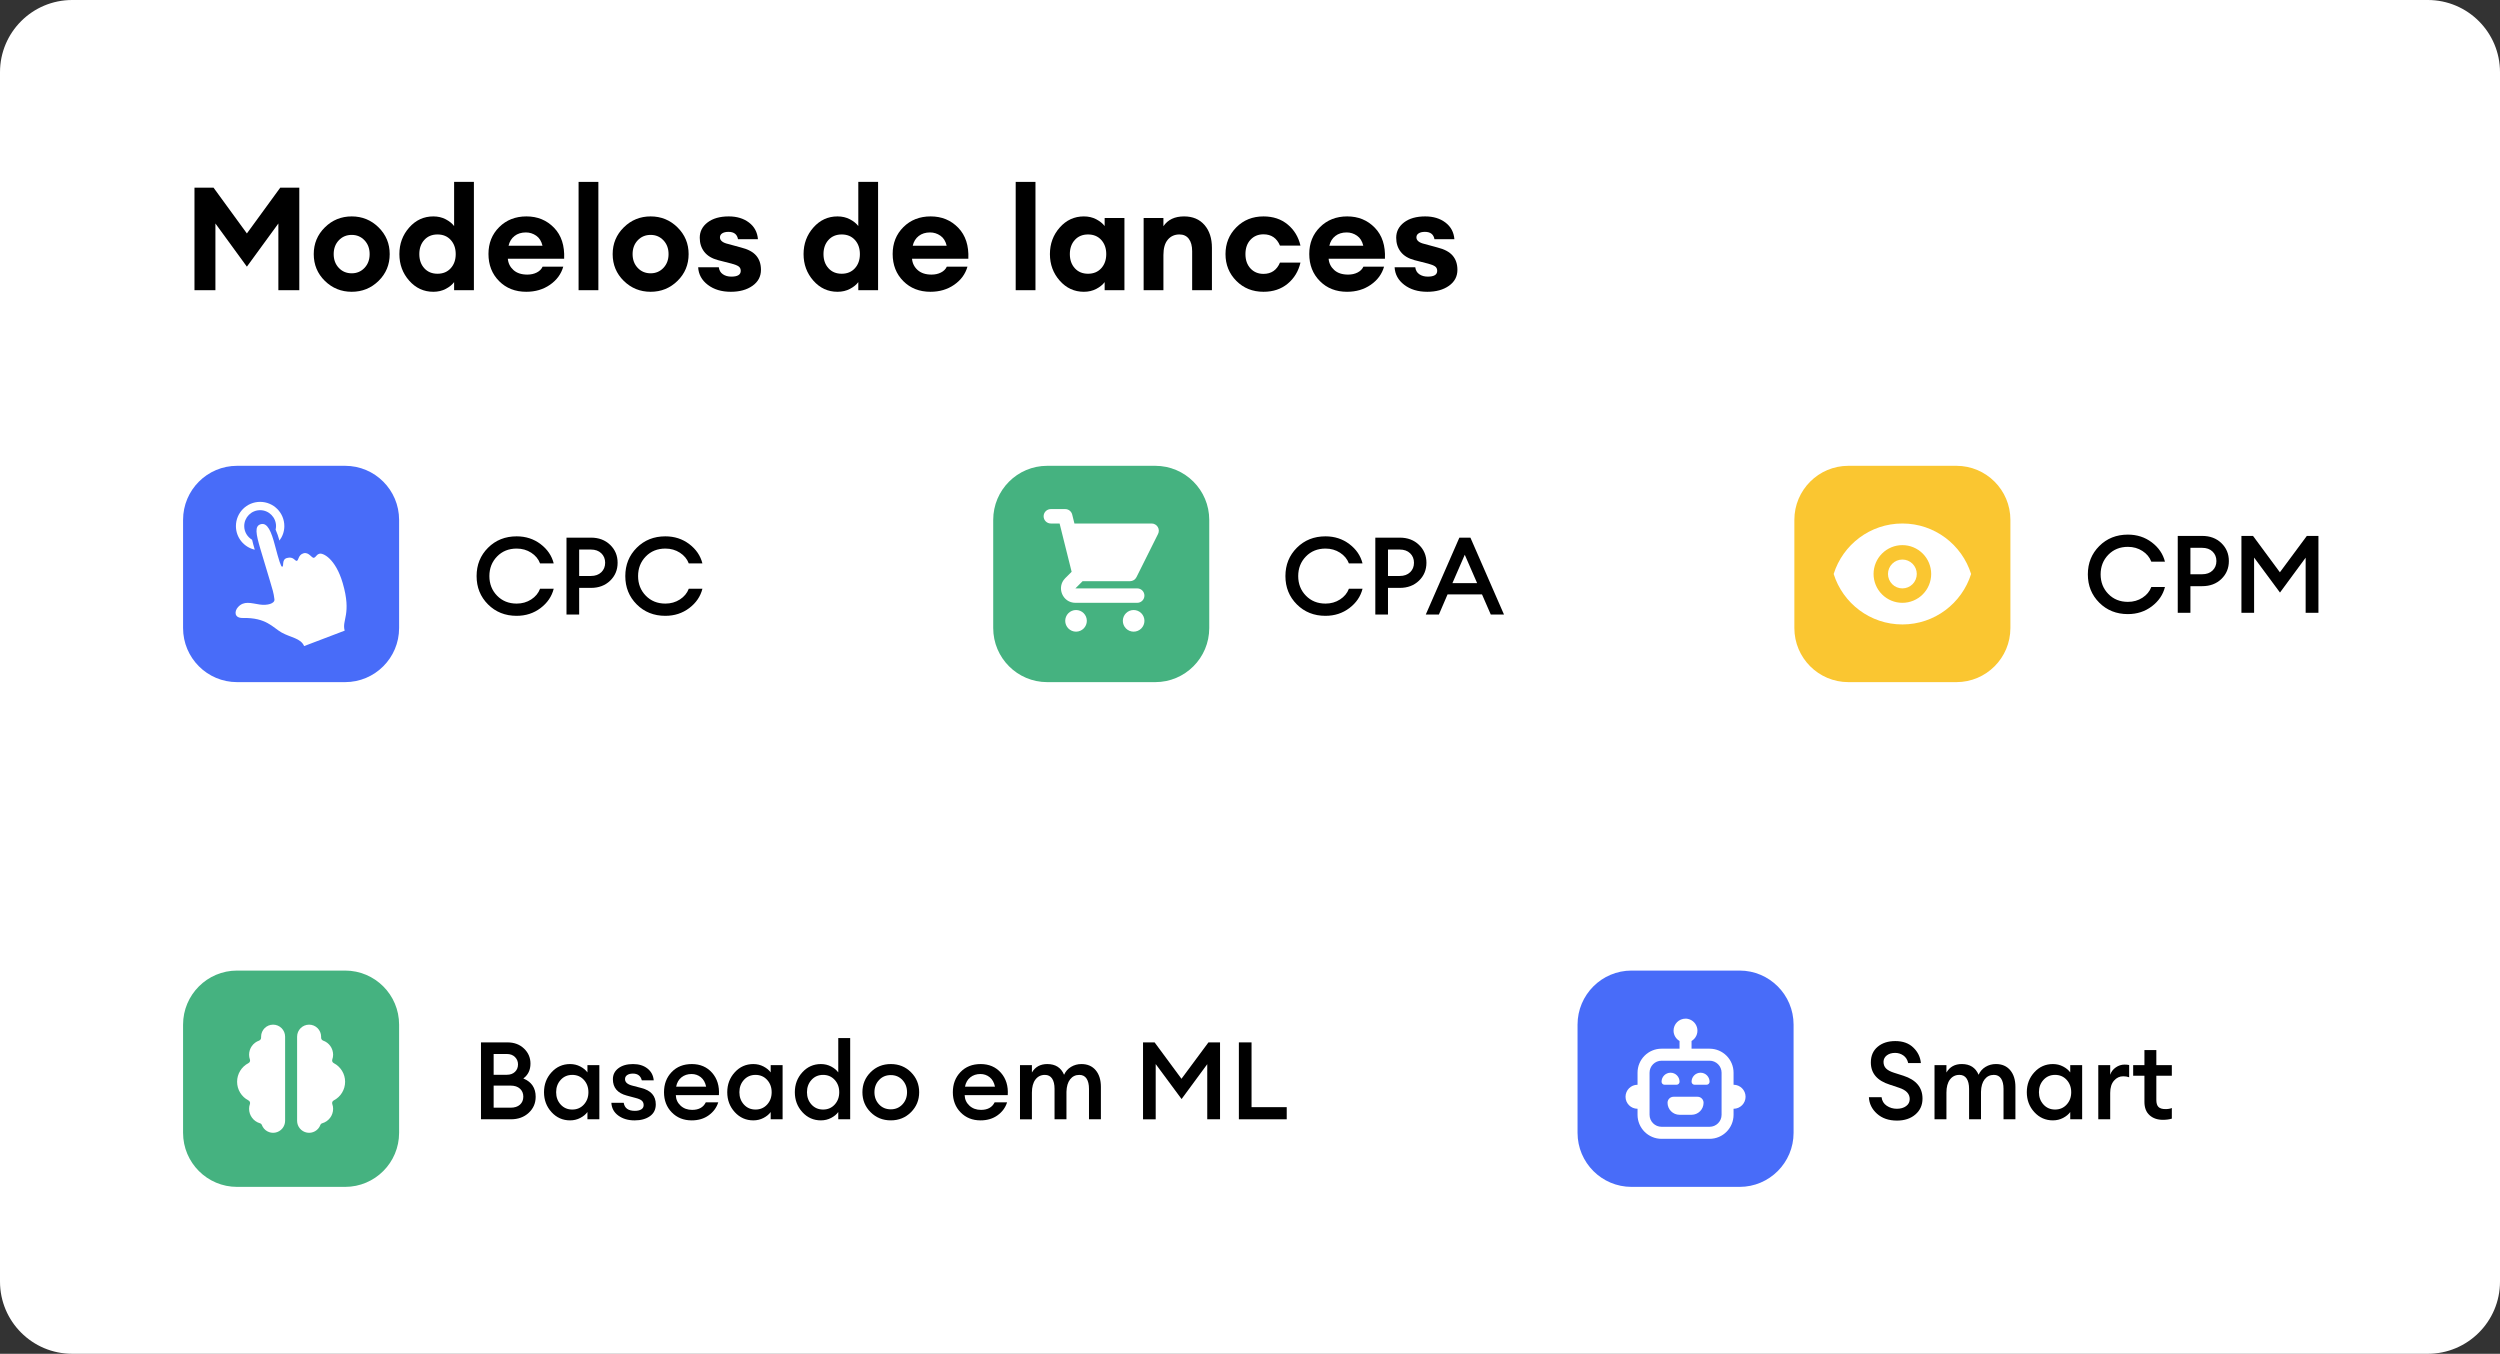 <?xml version="1.0" encoding="UTF-8"?>
<svg id="_Слой_2" data-name="Слой 2" xmlns="http://www.w3.org/2000/svg" version="1.1" viewBox="0 0 277 150">
  <rect x="0" y="0" width="277" height="150" fill="#333333" stroke="none"/>
  <path d="M269,150H8c-4.418,0-8-3.582-8-8V8C0,3.582,3.582,0,8,0h261c4.418,0,8,3.582,8,8v134c0,4.418-3.582,8-8,8Z" fill="#fff" stroke-width="0"/>
  <path d="M26.268,51.612h11.969c3.305,0,5.984,2.683,5.984,5.992v11.984c0,3.309-2.679,5.992-5.984,5.992h-11.969c-3.305,0-5.984-2.683-5.984-5.992v-11.984c0-3.309,2.679-5.992,5.984-5.992Z" fill="#486cf9" stroke-width="0"/>
  <path d="M28.227,60.906c-.109-.371-.215-.743-.294-1.099-.519-.308-.873-.868-.873-1.515,0-.973.79-1.764,1.762-1.764.971,0,1.762.791,1.762,1.764,0,.134-.018.263-.046.389.169.372.305.79.424,1.215.336-.448.542-1.0.542-1.604,0-1.484-1.2-2.685-2.682-2.685-1.482,0-2.682,1.201-2.682,2.685,0,1.278.892,2.342,2.086,2.614Z" fill="#fff" stroke-width="0"/>
  <path d="M26.374,67.264c.661-.715,1.403-.435,2.396-.284.853.131,1.693-.109,1.638-.57-.088-.746-.213-1.081-.496-2.047-.226-.769-.654-2.155-1.044-3.48-.522-1.773-.674-2.597.022-2.801.749-.219,1.179.847,1.568,2.326.443,1.682.677,2.425.807,2.386.23-.066-.085-.786.517-.964.753-.219.898.371,1.109.312.211-.064.139-.66.739-.836.603-.175.906.569,1.155.494.246-.072.241-.341.613-.447.373-.111,1.774.517,2.577,3.262,1.007,3.45-.127,4.093.216,5.26l-4.495,1.712c-.364-.877-1.491-.941-2.488-1.5-1.004-.566-1.687-1.669-4.304-1.615-.985.02-.938-.766-.531-1.206Z" fill="#fff" stroke-width="0"/>
  <path d="M116.032,51.612h11.969c3.305,0,5.984,2.683,5.984,5.992v11.984c0,3.309-2.679,5.992-5.984,5.992h-11.969c-3.305,0-5.984-2.683-5.984-5.992v-11.984c0-3.309,2.679-5.992,5.984-5.992Z" fill="#45b280" stroke-width="0"/>
  <path d="M116.431,56.406c-.211,0-.415.084-.565.234-.15.15-.233.354-.233.565,0,.212.084.414.233.564.15.151.353.235.565.235h.973l.243.976c.003.012.005.023.008.034l1.083,4.338-.712.713c-1.005,1.007-.293,2.727,1.128,2.727h6.851c.211,0,.415-.084.565-.235.15-.15.233-.353.233-.564,0-.212-.084-.415-.233-.565-.15-.15-.353-.234-.565-.234h-6.851l.798-.799h5.255c.149,0,.293-.042.42-.12.126-.078.227-.19.293-.323l2.394-4.794c.061-.122.09-.257.084-.392s-.047-.269-.119-.384c-.071-.116-.171-.211-.29-.278-.119-.066-.252-.101-.388-.101h-8.554l-.247-.994c-.043-.173-.143-.326-.283-.435-.14-.11-.313-.169-.491-.169h-1.596ZM126.804,68.789c0,.318-.126.622-.35.847-.224.225-.53.352-.847.352-.317,0-.621-.127-.846-.352-.224-.225-.351-.529-.351-.847,0-.318.127-.623.351-.848.224-.225.529-.351.846-.351.317,0,.622.126.847.351.224.225.35.53.35.848ZM119.224,69.988c.317,0,.622-.127.847-.352.224-.225.35-.529.35-.847,0-.318-.126-.623-.35-.848-.224-.225-.53-.351-.847-.351-.317,0-.621.126-.846.351-.224.225-.351.53-.351.848,0,.318.127.622.351.847.224.225.529.352.846.352h0Z" fill="#fff" stroke-width="0"/>
  <path d="M204.799,51.612h11.969c3.305,0,5.984,2.683,5.984,5.992v11.984c0,3.309-2.679,5.992-5.984,5.992h-11.969c-3.305,0-5.984-2.683-5.984-5.992v-11.984c0-3.309,2.679-5.992,5.984-5.992Z" fill="#fac631" stroke-width="0"/>
  <path d="M210.784,65.194c.423,0,.829-.169,1.128-.468s.468-.706.468-1.13-.169-.83-.468-1.13c-.299-.301-.705-.468-1.128-.468s-.829.168-1.128.468c-.299.3-.468.706-.468,1.13s.169.83.468,1.13.705.468,1.128.468Z" fill="#fff" stroke-width="0"/>
  <path d="M203.17,63.596c1.017-3.242,4.041-5.593,7.614-5.593s6.597,2.351,7.614,5.593c-1.017,3.242-4.041,5.593-7.614,5.593s-6.597-2.351-7.614-5.593ZM213.975,63.596c0,.848-.336,1.661-.935,2.26s-1.41.936-2.257.936-1.659-.337-2.257-.936-.935-1.412-.935-2.26.336-1.661.935-2.26,1.41-.936,2.257-.936,1.659.337,2.257.936.935,1.412.935,2.26h0Z" fill="#fff" fill-rule="evenodd" stroke-width="0"/>
  <path d="M26.268,107.539h11.969c3.305,0,5.984,2.683,5.984,5.992v11.984c0,3.309-2.679,5.992-5.984,5.992h-11.969c-3.305,0-5.984-2.683-5.984-5.992v-11.984c0-3.309,2.679-5.992,5.984-5.992Z" fill="#45b280" stroke-width="0"/>
  <path d="M30.496,125.494c.631-.115,1.091-.663,1.094-1.305v-9.326c0-.736-.596-1.332-1.33-1.332-.735,0-1.33.596-1.33,1.332-.004.029-.004.058,0,.087.01.151-.079.291-.22.347-.665.232-1.11.86-1.111,1.565 0.0.182.032.362.093.533.053.156-.018.328-.166.4-.771.399-1.255,1.195-1.255,2.065,0,.869.484,1.665,1.255,2.064.148.072.22.244.166.399-.062.172-.093.352-.093.533,0,.74.488,1.391,1.197,1.599.102.025.185.1.22.2.227.6.85.953,1.481.839ZM34.013,125.494c-.631-.115-1.091-.663-1.094-1.305v-9.326c0-.736.596-1.332,1.33-1.332s1.33.596,1.33,1.332c.004.029.004.058,0,.087-.01.151.079.291.22.347.665.232,1.11.86,1.111,1.565-0.0.182-.032.362-.093.533-.053.156.018.328.166.4.771.399,1.255,1.195,1.255,2.065,0,.869-.484,1.665-1.255,2.064-.148.072-.22.244-.166.399.062.172.093.352.093.533,0,.74-.488,1.391-1.197,1.599-.102.025-.185.1-.22.2-.227.6-.85.953-1.481.839Z" fill="#fff" fill-rule="evenodd" stroke-width="0"/>
  <g>
    <path d="M21.548,20.794h2.112l3.695,5.072,3.696-5.072h2.112v11.36h-2.32v-7.392l-3.488,4.784-3.487-4.784v7.392h-2.32v-11.36Z" fill="#000" stroke-width="0"/>
    <path d="M41.947,31.122c-.821.806-1.813,1.208-2.976,1.208-1.163,0-2.155-.402-2.977-1.208-.821-.805-1.231-1.794-1.231-2.968,0-1.163.41-2.149,1.231-2.96s1.813-1.216,2.977-1.216c1.162,0,2.154.405,2.976,1.216s1.232,1.797,1.232,2.96c0,1.173-.411,2.163-1.232,2.968ZM38.972,30.282c.565,0,1.037-.2,1.416-.6.378-.4.568-.909.568-1.528s-.19-1.128-.568-1.528c-.379-.4-.851-.6-1.416-.6-.576,0-1.054.2-1.432.6-.379.4-.568.909-.568,1.528s.189,1.128.568,1.528c.378.4.855.6,1.432.6Z" fill="#000" stroke-width="0"/>
    <path d="M48.012,32.33c-1.056,0-1.946-.41-2.672-1.232-.726-.821-1.088-1.802-1.088-2.944,0-1.141.362-2.123,1.088-2.944s1.616-1.232,2.672-1.232c.512,0,.971.106,1.376.32s.715.464.928.752v-4.896h2.192v12h-2.192v-.896c-.213.288-.522.539-.928.752s-.864.32-1.376.32ZM47.012,29.722c.368.406.856.608,1.464.608.608,0,1.096-.202,1.464-.608.368-.405.553-.928.553-1.568s-.185-1.163-.553-1.568-.855-.608-1.464-.608c-.607,0-1.096.203-1.464.608s-.552.928-.552,1.568.184,1.163.552,1.568Z" fill="#000" stroke-width="0"/>
    <path d="M58.315,32.33c-1.227,0-2.232-.394-3.016-1.184-.784-.79-1.177-1.792-1.177-3.008,0-1.194.397-2.187,1.192-2.976.794-.789,1.8-1.184,3.016-1.184,1.227,0,2.245.418,3.057,1.256.811.837,1.184,1.981,1.12,3.432h-6.24c.042.501.25.92.624,1.256.373.336.885.504,1.536.504.395,0,.743-.077,1.048-.232.304-.154.52-.371.647-.648h2.288c-.234.821-.726,1.491-1.472,2.008-.747.518-1.622.776-2.624.776ZM58.268,25.754c-.502,0-.92.131-1.256.392s-.558.621-.664,1.08h3.76c-.117-.501-.35-.872-.696-1.112-.347-.24-.728-.36-1.144-.36Z" fill="#000" stroke-width="0"/>
    <path d="M64.107,32.154v-12h2.192v12h-2.192Z" fill="#000" stroke-width="0"/>
    <path d="M75.067,31.122c-.821.806-1.813,1.208-2.976,1.208-1.163,0-2.155-.402-2.977-1.208-.821-.805-1.231-1.794-1.231-2.968,0-1.163.41-2.149,1.231-2.96s1.813-1.216,2.977-1.216c1.162,0,2.154.405,2.976,1.216s1.232,1.797,1.232,2.96c0,1.173-.411,2.163-1.232,2.968ZM72.092,30.282c.565,0,1.037-.2,1.416-.6.378-.4.568-.909.568-1.528s-.19-1.128-.568-1.528c-.379-.4-.851-.6-1.416-.6-.576,0-1.054.2-1.432.6-.379.4-.568.909-.568,1.528s.189,1.128.568,1.528c.378.4.855.6,1.432.6Z" fill="#000" stroke-width="0"/>
    <path d="M80.972,32.33c-1.024,0-1.872-.256-2.544-.768-.672-.512-1.03-1.163-1.072-1.952h2.288c.042.341.191.6.448.776.256.176.57.264.943.264.693,0,1.04-.213,1.04-.64,0-.213-.077-.376-.231-.488-.155-.112-.414-.216-.776-.312l-1.504-.384c-.683-.181-1.192-.488-1.528-.92s-.504-.952-.504-1.56c0-.693.291-1.261.872-1.704.581-.442,1.362-.664,2.344-.664.896,0,1.643.227,2.24.68.598.454.928,1.07.992,1.848h-2.208c-.096-.544-.448-.816-1.056-.816-.288,0-.518.053-.688.16-.171.107-.256.256-.256.448,0,.352.304.598.912.736l1.408.384c.778.192,1.344.493,1.695.904.353.411.528.936.528,1.576,0,.736-.312,1.325-.937,1.768-.623.442-1.426.664-2.407.664Z" fill="#000" stroke-width="0"/>
    <path d="M92.796,32.33c-1.057,0-1.947-.41-2.673-1.232-.725-.821-1.088-1.802-1.088-2.944,0-1.141.363-2.123,1.088-2.944.726-.821,1.616-1.232,2.673-1.232.512,0,.97.106,1.376.32.405.213.714.464.928.752v-4.896h2.191v12h-2.191v-.896c-.214.288-.522.539-.928.752-.406.213-.864.32-1.376.32ZM91.796,29.722c.367.406.855.608,1.464.608.607,0,1.096-.202,1.464-.608.368-.405.552-.928.552-1.568s-.184-1.163-.552-1.568-.856-.608-1.464-.608c-.608,0-1.097.203-1.464.608-.368.405-.553.928-.553,1.568s.185,1.163.553,1.568Z" fill="#000" stroke-width="0"/>
    <path d="M103.099,32.33c-1.227,0-2.231-.394-3.016-1.184s-1.176-1.792-1.176-3.008c0-1.194.397-2.187,1.191-2.976.795-.789,1.801-1.184,3.017-1.184,1.227,0,2.245.418,3.056,1.256s1.185,1.981,1.12,3.432h-6.24c.043.501.251.92.624,1.256s.886.504,1.536.504c.395,0,.744-.077,1.048-.232.305-.154.521-.371.648-.648h2.288c-.235.821-.726,1.491-1.473,2.008-.746.518-1.621.776-2.624.776ZM103.051,25.754c-.501,0-.92.131-1.256.392s-.558.621-.664,1.08h3.76c-.117-.501-.349-.872-.695-1.112-.347-.24-.729-.36-1.145-.36Z" fill="#000" stroke-width="0"/>
    <path d="M112.539,32.154v-12h2.191v12h-2.191Z" fill="#000" stroke-width="0"/>
    <path d="M120.091,32.33c-1.056,0-1.946-.41-2.672-1.232-.726-.821-1.088-1.802-1.088-2.944,0-1.141.362-2.123,1.088-2.944s1.616-1.232,2.672-1.232c.512,0,.971.106,1.376.32s.715.464.928.752v-.896h2.192v8h-2.192v-.896c-.213.288-.522.539-.928.752s-.864.32-1.376.32ZM119.091,29.722c.368.406.856.608,1.464.608.608,0,1.096-.202,1.464-.608.368-.405.553-.928.553-1.568s-.185-1.163-.553-1.568-.855-.608-1.464-.608c-.607,0-1.096.203-1.464.608s-.552.928-.552,1.568.184,1.163.552,1.568Z" fill="#000" stroke-width="0"/>
    <path d="M126.715,32.154v-8h2.191v.912c.49-.726,1.254-1.088,2.288-1.088.96,0,1.715.317,2.264.952.55.635.824,1.48.824,2.536v4.688h-2.191v-4.32c0-.587-.123-1.042-.368-1.368-.246-.325-.592-.488-1.04-.488-.533,0-.963.192-1.288.576-.325.384-.488.95-.488,1.696v3.904h-2.191Z" fill="#000" stroke-width="0"/>
    <path d="M139.994,32.33c-1.205,0-2.208-.402-3.008-1.208-.8-.805-1.2-1.794-1.2-2.968s.4-2.163,1.2-2.968c.8-.806,1.803-1.208,3.008-1.208,1.066,0,1.96.298,2.681.896.72.597,1.191,1.376,1.416,2.336h-2.272c-.352-.832-.96-1.248-1.824-1.248-.587,0-1.066.2-1.439.6-.374.4-.561.931-.561,1.592,0,.662.187,1.192.561,1.592.373.4.853.6,1.439.6.864,0,1.473-.416,1.824-1.248h2.272c-.225.96-.696,1.739-1.416,2.336-.721.598-1.614.896-2.681.896Z" fill="#000" stroke-width="0"/>
    <path d="M149.259,32.33c-1.227,0-2.232-.394-3.016-1.184-.784-.79-1.177-1.792-1.177-3.008,0-1.194.397-2.187,1.192-2.976.794-.789,1.8-1.184,3.016-1.184,1.227,0,2.245.418,3.057,1.256.811.837,1.184,1.981,1.12,3.432h-6.24c.042.501.25.92.624,1.256.373.336.885.504,1.536.504.395,0,.743-.077,1.048-.232.304-.154.52-.371.647-.648h2.288c-.234.821-.726,1.491-1.472,2.008-.747.518-1.622.776-2.624.776ZM149.211,25.754c-.502,0-.92.131-1.256.392s-.558.621-.664,1.08h3.76c-.117-.501-.35-.872-.696-1.112-.347-.24-.728-.36-1.144-.36Z" fill="#000" stroke-width="0"/>
    <path d="M158.139,32.33c-1.024,0-1.872-.256-2.544-.768-.672-.512-1.03-1.163-1.072-1.952h2.288c.042.341.191.6.448.776.256.176.57.264.943.264.693,0,1.04-.213,1.04-.64,0-.213-.077-.376-.231-.488-.155-.112-.414-.216-.776-.312l-1.504-.384c-.683-.181-1.192-.488-1.528-.92s-.504-.952-.504-1.56c0-.693.291-1.261.872-1.704.581-.442,1.362-.664,2.344-.664.896,0,1.643.227,2.24.68.598.454.928,1.07.992,1.848h-2.208c-.096-.544-.448-.816-1.056-.816-.288,0-.518.053-.688.16-.171.107-.256.256-.256.448,0,.352.304.598.912.736l1.408.384c.778.192,1.344.493,1.695.904.353.411.528.936.528,1.576,0,.736-.312,1.325-.937,1.768-.623.442-1.426.664-2.407.664Z" fill="#000" stroke-width="0"/>
  </g>
  <g>
    <path d="M57.247,68.234c-1.272,0-2.33-.422-3.174-1.266-.844-.844-1.266-1.89-1.266-3.138,0-1.248.422-2.294,1.266-3.138.844-.844,1.902-1.266,3.174-1.266,1.008,0,1.89.286,2.646.858.756.572,1.242,1.286,1.458,2.142h-1.512c-.184-.488-.512-.884-.984-1.188-.472-.304-1.008-.456-1.608-.456-.88,0-1.604.292-2.172.876s-.852,1.308-.852,2.172c0,.864.284,1.588.852,2.172s1.292.876,2.172.876c.6,0,1.136-.152,1.608-.456.472-.304.8-.7.984-1.188h1.512c-.216.856-.702,1.57-1.458,2.142-.756.572-1.638.858-2.646.858Z" fill="#000" stroke-width="0"/>
    <path d="M67.603,60.368c.552.532.828,1.194.828,1.986s-.276,1.454-.828,1.986c-.552.532-1.26.798-2.124.798h-1.308v2.952h-1.404v-8.52h2.712c.864,0,1.572.266,2.124.798ZM66.625,63.404c.284-.276.426-.626.426-1.05,0-.424-.142-.774-.426-1.05-.284-.276-.67-.414-1.158-.414h-1.296v2.928h1.296c.488,0,.874-.138,1.158-.414Z" fill="#000" stroke-width="0"/>
    <path d="M73.723,68.234c-1.272,0-2.33-.422-3.174-1.266-.844-.844-1.266-1.89-1.266-3.138,0-1.248.422-2.294,1.266-3.138.844-.844,1.902-1.266,3.174-1.266,1.008,0,1.89.286,2.646.858.756.572,1.242,1.286,1.458,2.142h-1.512c-.184-.488-.512-.884-.984-1.188-.472-.304-1.008-.456-1.608-.456-.88,0-1.604.292-2.172.876s-.852,1.308-.852,2.172c0,.864.284,1.588.852,2.172s1.292.876,2.172.876c.6,0,1.136-.152,1.608-.456.472-.304.8-.7.984-1.188h1.512c-.216.856-.702,1.57-1.458,2.142-.756.572-1.638.858-2.646.858Z" fill="#000" stroke-width="0"/>
  </g>
  <g>
    <path d="M146.865,68.234c-1.272,0-2.33-.422-3.174-1.266-.845-.844-1.267-1.89-1.267-3.138,0-1.248.422-2.294,1.267-3.138.844-.844,1.901-1.266,3.174-1.266,1.008,0,1.89.286,2.646.858.757.572,1.242,1.286,1.458,2.142h-1.512c-.184-.488-.512-.884-.984-1.188-.472-.304-1.008-.456-1.607-.456-.88,0-1.604.292-2.172.876-.568.584-.853,1.308-.853,2.172,0,.864.284,1.588.853,2.172.567.584,1.292.876,2.172.876.6,0,1.136-.152,1.607-.456.473-.304.801-.7.984-1.188h1.512c-.216.856-.701,1.57-1.458,2.142-.756.572-1.638.858-2.646.858Z" fill="#000" stroke-width="0"/>
    <path d="M157.221,60.368c.553.532.828,1.194.828,1.986s-.275,1.454-.828,1.986c-.552.532-1.26.798-2.124.798h-1.308v2.952h-1.404v-8.52h2.712c.864,0,1.572.266,2.124.798ZM156.243,63.404c.284-.276.426-.626.426-1.05,0-.424-.142-.774-.426-1.05-.284-.276-.67-.414-1.158-.414h-1.296v2.928h1.296c.488,0,.874-.138,1.158-.414Z" fill="#000" stroke-width="0"/>
    <path d="M157.977,68.09l3.721-8.52h1.224l3.72,8.52h-1.464l-.972-2.232h-3.816l-.96,2.232h-1.452ZM162.297,61.466l-1.368,3.144h2.736l-1.368-3.144Z" fill="#000" stroke-width="0"/>
  </g>
  <g>
    <path d="M235.773,68.043c-1.271,0-2.33-.422-3.174-1.266-.844-.844-1.266-1.89-1.266-3.138,0-1.248.422-2.294,1.266-3.138.844-.844,1.902-1.266,3.174-1.266,1.009,0,1.891.286,2.646.858.756.572,1.242,1.286,1.458,2.142h-1.512c-.185-.488-.513-.884-.984-1.188-.472-.304-1.008-.456-1.608-.456-.88,0-1.604.292-2.172.876-.567.584-.852,1.308-.852,2.172,0,.864.284,1.588.852,2.172.568.584,1.292.876,2.172.876.601,0,1.137-.152,1.608-.456s.8-.7.984-1.188h1.512c-.216.856-.702,1.57-1.458,2.142s-1.638.858-2.646.858Z" fill="#000" stroke-width="0"/>
    <path d="M246.13,60.177c.552.532.828,1.194.828,1.986s-.276,1.454-.828,1.986c-.552.532-1.26.798-2.124.798h-1.308v2.952h-1.404v-8.52h2.712c.864,0,1.572.266,2.124.798ZM245.151,63.213c.284-.276.427-.626.427-1.05,0-.424-.143-.774-.427-1.05-.283-.276-.67-.414-1.157-.414h-1.296v2.928h1.296c.487,0,.874-.138,1.157-.414Z" fill="#000" stroke-width="0"/>
    <path d="M248.35,59.379h1.284l2.977,4.032,2.987-4.032h1.284v8.52h-1.416v-6.108l-2.844,3.864-2.868-3.876v6.12h-1.404v-8.52Z" fill="#000" stroke-width="0"/>
  </g>
  <g>
    <path d="M53.292,124.018v-8.521h2.94c.744,0,1.354.229,1.83.685s.714,1.012.714,1.668c0,.704-.264,1.252-.792,1.644.912.376,1.368,1.052,1.368,2.028,0,.712-.258,1.306-.774,1.782-.516.476-1.174.714-1.974.714h-3.312ZM54.696,119.085h1.464c.376,0,.676-.107.9-.323.224-.217.336-.492.336-.828,0-.32-.112-.592-.336-.816-.224-.224-.524-.336-.9-.336h-1.464v2.304ZM54.696,122.733h1.872c.448,0,.796-.112,1.044-.336s.372-.521.372-.888c0-.36-.124-.654-.372-.883-.248-.228-.596-.342-1.044-.342h-1.872v2.448Z" fill="#000" stroke-width="0"/>
    <path d="M63.168,124.138c-.816,0-1.502-.305-2.058-.912-.556-.608-.834-1.345-.834-2.208,0-.864.278-1.601.834-2.208.556-.608,1.242-.912,2.058-.912.408,0,.784.09,1.128.27.344.181.608.398.792.654v-.804h1.32v6h-1.32v-.805c-.184.257-.448.475-.792.654-.344.18-.72.271-1.128.271ZM62.124,122.386c.336.367.764.552,1.284.552s.948-.185,1.284-.552c.336-.368.504-.824.504-1.368s-.168-1-.504-1.368-.764-.552-1.284-.552-.948.184-1.284.552c-.336.368-.504.824-.504,1.368s.168,1,.504,1.368Z" fill="#000" stroke-width="0"/>
    <path d="M70.308,124.138c-.712,0-1.31-.176-1.794-.528-.484-.352-.742-.824-.774-1.416h1.368c.096.592.508.888,1.236.888.296,0,.532-.054.708-.162.176-.107.264-.266.264-.474s-.068-.372-.204-.492c-.136-.12-.364-.22-.684-.3l-.984-.264c-1.024-.272-1.536-.876-1.536-1.812,0-.504.204-.91.612-1.218.408-.308.948-.462,1.62-.462.648,0,1.18.164,1.596.492.416.328.648.764.696,1.308h-1.32c-.128-.496-.456-.744-.984-.744-.264,0-.476.055-.636.162-.16.108-.24.258-.24.45,0,.344.268.584.804.72l1.008.265c1.064.271,1.596.876,1.596,1.812,0,.568-.218,1.006-.654,1.314-.437.308-1.002.462-1.698.462Z" fill="#000" stroke-width="0"/>
    <path d="M76.644,124.138c-.896,0-1.632-.294-2.208-.883-.576-.588-.864-1.333-.864-2.237s.284-1.65.852-2.238,1.312-.882,2.232-.882c.928,0,1.676.322,2.244.966.568.645.82,1.47.756,2.479h-4.776c.016.464.192.852.528,1.163.336.312.764.469,1.284.469.736,0,1.24-.28,1.512-.84h1.38c-.184.584-.536,1.063-1.056,1.439s-1.148.564-1.884.564ZM76.62,119.001c-.432,0-.802.122-1.11.366-.308.244-.506.59-.594,1.038h3.324c-.096-.464-.292-.813-.588-1.05s-.64-.354-1.032-.354Z" fill="#000" stroke-width="0"/>
    <path d="M83.472,124.138c-.816,0-1.502-.305-2.058-.912-.556-.608-.834-1.345-.834-2.208,0-.864.278-1.601.834-2.208.556-.608,1.242-.912,2.058-.912.408,0,.784.09,1.128.27.344.181.608.398.792.654v-.804h1.32v6h-1.32v-.805c-.184.257-.448.475-.792.654-.344.18-.72.271-1.128.271ZM82.428,122.386c.336.367.764.552,1.284.552s.948-.185,1.284-.552c.336-.368.504-.824.504-1.368s-.168-1-.504-1.368-.764-.552-1.284-.552-.948.184-1.284.552c-.336.368-.504.824-.504,1.368s.168,1,.504,1.368Z" fill="#000" stroke-width="0"/>
    <path d="M90.96,124.138c-.816,0-1.502-.305-2.058-.912-.556-.608-.834-1.345-.834-2.208,0-.864.278-1.601.834-2.208.556-.608,1.242-.912,2.058-.912.408,0,.784.09,1.128.27.344.181.608.398.792.654v-3.804h1.32v9h-1.32v-.805c-.184.257-.448.475-.792.654-.344.18-.72.271-1.128.271ZM89.916,122.386c.336.367.764.552,1.284.552s.948-.185,1.284-.552c.336-.368.504-.824.504-1.368s-.168-1-.504-1.368-.764-.552-1.284-.552-.948.184-1.284.552c-.336.368-.504.824-.504,1.368s.168,1,.504,1.368Z" fill="#000" stroke-width="0"/>
    <path d="M100.938,123.231c-.604.604-1.35.906-2.238.906-.888,0-1.634-.302-2.238-.906s-.906-1.342-.906-2.214.302-1.61.906-2.214c.604-.604,1.35-.906,2.238-.906.888,0,1.634.302,2.238.906.604.604.906,1.342.906,2.214s-.302,1.609-.906,2.214ZM98.7,122.913c.52,0,.95-.182,1.29-.546.34-.364.51-.813.51-1.35s-.17-.986-.51-1.351c-.34-.363-.77-.546-1.29-.546-.528,0-.962.183-1.302.546-.34.364-.51.814-.51,1.351s.17.985.51,1.35.774.546,1.302.546Z" fill="#000" stroke-width="0"/>
    <path d="M108.647,124.138c-.896,0-1.632-.294-2.208-.883-.576-.588-.864-1.333-.864-2.237s.284-1.65.852-2.238,1.312-.882,2.232-.882c.928,0,1.676.322,2.244.966.568.645.82,1.47.756,2.479h-4.776c.016.464.192.852.528,1.163.336.312.764.469,1.284.469.736,0,1.24-.28,1.512-.84h1.38c-.184.584-.536,1.063-1.056,1.439s-1.148.564-1.884.564ZM108.624,119.001c-.432,0-.802.122-1.11.366-.308.244-.506.59-.594,1.038h3.324c-.096-.464-.292-.813-.588-1.05s-.64-.354-1.032-.354Z" fill="#000" stroke-width="0"/>
    <path d="M120.66,124.018v-3.372c0-.488-.09-.868-.27-1.141-.18-.271-.446-.407-.798-.407-.424,0-.764.164-1.02.491-.256.328-.392.788-.408,1.381v3.048h-1.32v-3.372c0-.488-.09-.868-.27-1.141-.18-.271-.446-.407-.798-.407-.44,0-.79.172-1.05.516-.26.344-.39.828-.39,1.452v2.952h-1.32v-6h1.32v.815c.368-.624.936-.936,1.704-.936.904,0,1.524.396,1.86,1.188.168-.376.426-.668.774-.876.348-.208.73-.312,1.146-.312.672,0,1.2.228,1.584.684.384.456.576,1.072.576,1.849v3.588h-1.32Z" fill="#000" stroke-width="0"/>
    <path d="M126.647,115.497h1.284l2.976,4.032,2.988-4.032h1.284v8.521h-1.416v-6.108l-2.844,3.864-2.868-3.876v6.12h-1.404v-8.521Z" fill="#000" stroke-width="0"/>
    <path d="M137.267,124.018v-8.521h1.404v7.176h3.898v1.345h-5.303Z" fill="#000" stroke-width="0"/>
  </g>
  <g>
    <path d="M180.776,107.539h11.969c3.305,0,5.984,2.683,5.984,5.992v11.984c0,3.309-2.679,5.992-5.984,5.992h-11.969c-3.305,0-5.984-2.683-5.984-5.992v-11.984c0-3.309,2.679-5.992,5.984-5.992Z" fill="#486cf9" stroke-width="0"/>
    <path d="M186.76,112.865c-.734,0-1.33.596-1.33,1.332.002.472.255.909.664,1.145v.853h-1.995c-1.469,0-2.659,1.191-2.659,2.663v1.332c-.735,0-1.331.596-1.331,1.331s.595,1.331,1.331,1.331v.666c0,1.471,1.19,2.664,2.659,2.664h5.32c1.468,0,2.659-1.192,2.659-2.664v-.666c.735,0,1.331-.596,1.331-1.331s-.595-1.331-1.331-1.331v-1.332c0-1.471-1.191-2.663-2.659-2.663h-1.995v-.853c.468-.278.72-.812.636-1.35-.084-.538-.486-.971-1.015-1.093-.094-.025-.19-.036-.286-.034ZM182.771,118.857c0-.735.595-1.331,1.33-1.331h5.32c.734,0,1.33.596,1.33,1.331v4.661c0,.735-.595,1.331-1.33,1.331h-5.32c-.734,0-1.33-.596-1.33-1.331v-4.661ZM185.098,118.857c.552,0,.997.447.997.999,0,.184-.149.334-.332.334h-1.33c-.185,0-.333-.15-.333-.334,0-.551.447-.999.997-.999ZM188.423,118.857c-.552,0-.997.447-.997.999,0,.184.149.334.332.334h1.33c.184,0,.333-.15.333-.334,0-.551-.447-.999-.997-.999ZM185.431,121.521h2.659c.367,0,.665.298.665.666,0,.735-.595,1.331-1.33,1.331h-1.331c-.734,0-1.33-.596-1.33-1.331,0-.369.297-.666.665-.666Z" fill="#fff" fill-rule="evenodd" stroke-width="0"/>
    <g>
      <path d="M210.183,124.161c-.912,0-1.65-.254-2.214-.763-.564-.508-.862-1.117-.895-1.83h1.404c.048.408.238.725.57.948.332.225.706.336,1.122.336s.758-.098,1.025-.294c.269-.195.402-.458.402-.786,0-.575-.392-.991-1.176-1.248l-1.044-.348c-1.393-.439-2.088-1.26-2.088-2.46,0-.728.25-1.304.75-1.728.5-.425,1.153-.637,1.962-.637.84,0,1.508.242,2.004.727.496.483.771,1.054.828,1.71h-1.404c-.088-.376-.269-.658-.54-.847-.272-.188-.576-.281-.912-.281-.368,0-.672.09-.912.27-.239.181-.364.418-.372.714,0,.305.092.551.276.738.184.188.476.346.876.474l1.056.336c1.408.456,2.112,1.301,2.112,2.532,0,.721-.262,1.307-.786,1.758-.523.452-1.206.679-2.046.679Z" fill="#000" stroke-width="0"/>
      <path d="M221.991,124.017v-3.372c0-.487-.091-.867-.271-1.14-.18-.271-.446-.408-.798-.408-.424,0-.765.164-1.021.492s-.392.788-.407,1.38v3.048h-1.32v-3.372c0-.487-.09-.867-.271-1.14-.18-.271-.445-.408-.798-.408-.439,0-.79.172-1.05.517-.26.344-.39.827-.39,1.451v2.952h-1.32v-6h1.32v.816c.367-.624.936-.937,1.704-.937.903,0,1.523.396,1.859,1.188.168-.376.427-.668.774-.876s.729-.312,1.146-.312c.672,0,1.2.229,1.584.685.385.456.576,1.072.576,1.848v3.588h-1.319Z" fill="#000" stroke-width="0"/>
      <path d="M227.463,124.137c-.816,0-1.503-.304-2.059-.912-.556-.607-.834-1.344-.834-2.208,0-.863.278-1.6.834-2.208.556-.607,1.242-.912,2.059-.912.407,0,.783.091,1.128.271.344.18.607.397.792.654v-.805h1.319v6h-1.319v-.804c-.185.256-.448.474-.792.654-.345.18-.721.27-1.128.27ZM226.419,122.385c.336.368.764.552,1.283.552.521,0,.948-.184,1.284-.552s.504-.824.504-1.368-.168-1-.504-1.368c-.336-.367-.764-.552-1.284-.552-.52,0-.947.185-1.283.552-.337.368-.505.824-.505,1.368s.168,1,.505,1.368Z" fill="#000" stroke-width="0"/>
      <path d="M232.49,124.017v-6h1.32v1.068c.111-.336.317-.608.618-.816.3-.208.621-.312.966-.312.208,0,.38.016.516.048v1.356c-.191-.072-.412-.108-.66-.108-.399,0-.74.162-1.02.486-.28.323-.42.773-.42,1.35v2.928h-1.32Z" fill="#000" stroke-width="0"/>
      <path d="M239.654,124.077c-.608,0-1.103-.17-1.482-.511-.38-.34-.569-.834-.569-1.481v-2.893h-1.248v-1.176h1.248v-1.668h1.319v1.668h1.717v1.176h-1.717v2.677c0,.368.08.63.24.786.16.155.416.233.769.233.288,0,.523-.04.708-.12v1.177c-.288.088-.616.132-.984.132Z" fill="#000" stroke-width="0"/>
    </g>
  </g>
</svg>